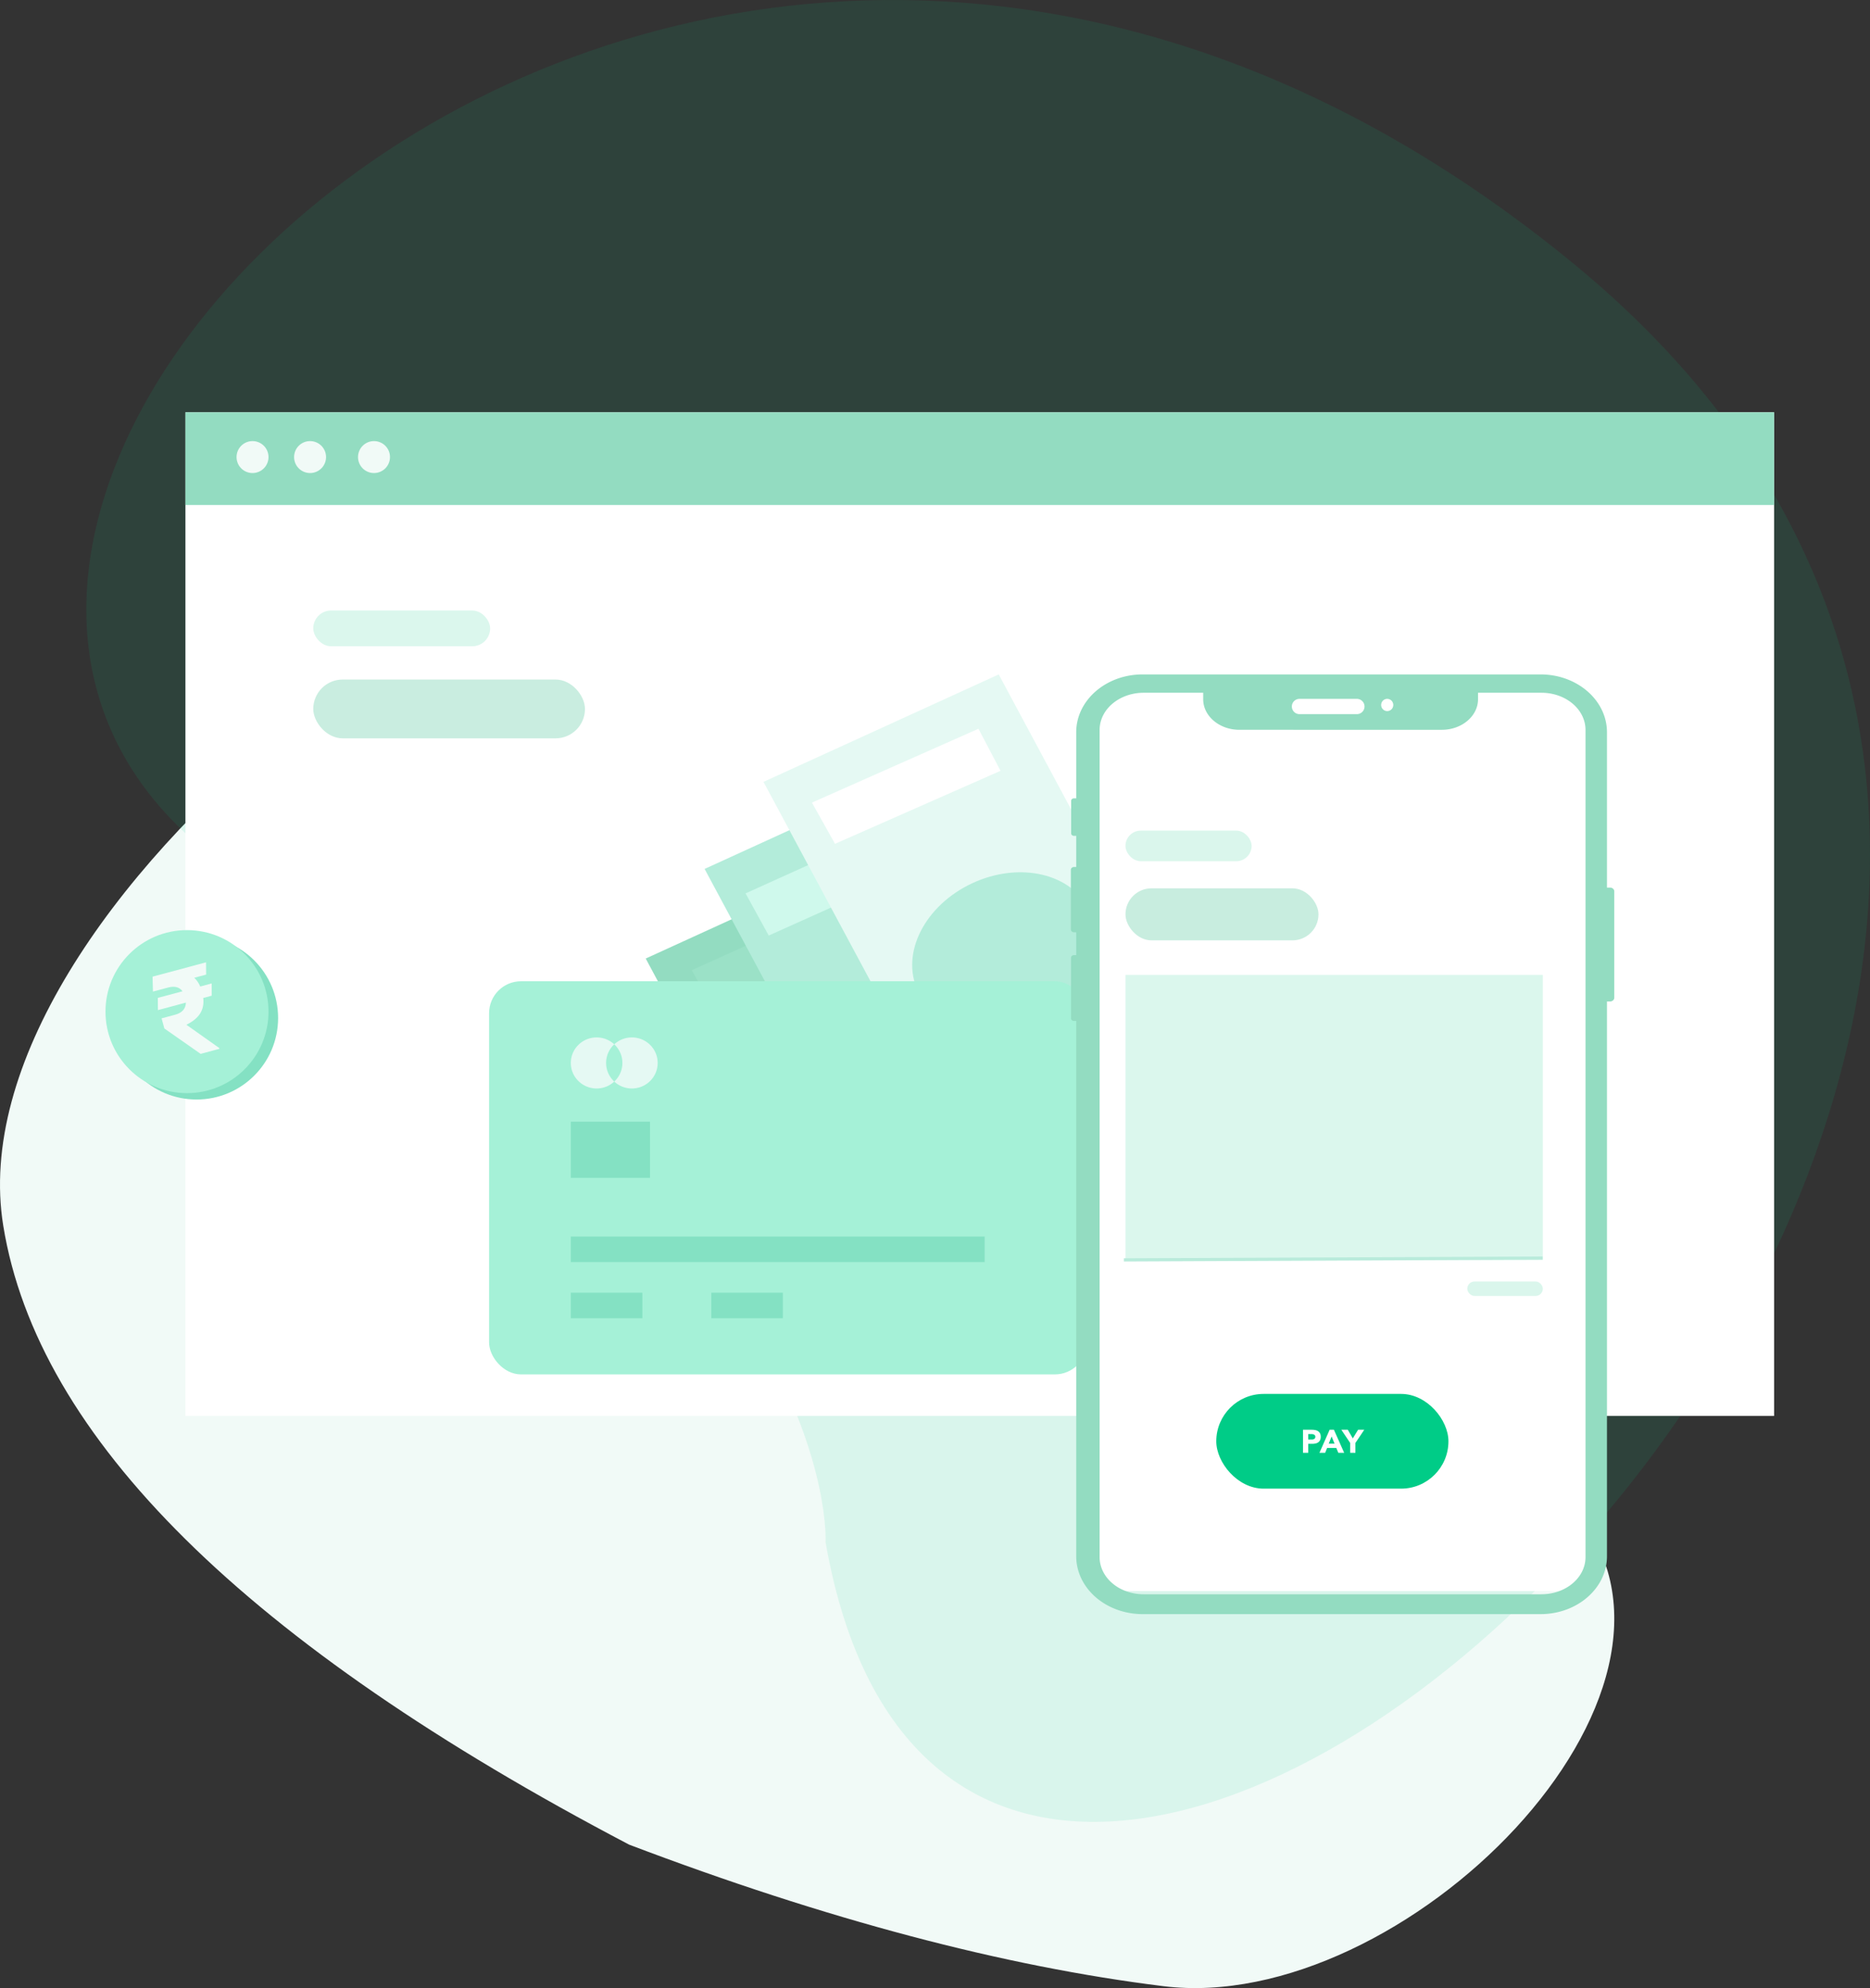 <svg xmlns="http://www.w3.org/2000/svg" width="585" height="622" viewBox="0 0 585 622">
    <rect x="0" y="0" width="585" height="622" fill="#333333" stroke="none"/>
    <g fill="none" fill-rule="evenodd" transform="translate(0 -.676)">
        <path fill="#F1FAF7" d="M196.83 577.804C77.06 514.986 11.79 450.444 1.022 384.178-15.13 284.778 163.87 144.91 284.28 145.683c120.41.772 181.922 76.5 161.881 169.988-20.04 93.487 0 101.88 46.883 158.203 46.884 56.324-54.166 157.468-129.06 148.208-49.93-6.173-105.648-20.933-167.152-44.278z"/>
        <path fill="#00CC87" d="M81.576 278.644C-100.812 172.6 209.173-149.436 492.356 83.245 781.381 320.73 306.195 757.448 258.26 483.133c0 0 5.698-98.446-176.684-204.49z" opacity=".1"/>
        <path fill="#FFF" d="M58 129.676h497v314H58z"/>
        <g opacity=".5" transform="translate(98 191.676)">
            <rect width="55.33" height="11.2" fill="#B7EFDB" rx="5.6"/>
            <rect width="85" height="18.4" y="21.6" fill="#93DCC1" rx="9.2"/>
        </g>
        <path fill="#93DCC1" d="M58 129.676h497v29H58z"/>
        <circle cx="79" cy="143.676" r="5" fill="#F1FAF7"/>
        <circle cx="97" cy="143.676" r="5" fill="#F1FAF7"/>
        <path fill="#93DCC1" d="M242.85 376.676L202 300.566l73.59-33.623 54.565 101.724z"/>
        <path fill="#9BE1C7" d="M216.417 304.209l52.338-23.65 6.934 13.469-52.02 23.377z"/>
        <path fill="#B3ECDA" d="M261.272 348.642l-40.85-76.11 73.59-33.623 54.566 101.724z"/>
        <path fill="#CFF9EC" d="M233.238 280.18l52.337-23.65L292.51 270l-52.021 23.376z"/>
        <path fill="#E5F9F3" d="M279.694 321.41l-40.85-76.112 73.59-33.622L367 313.4z"/>
        <ellipse cx="313.94" cy="298.064" fill="#B3ECDA" rx="23.218" ry="29.61" transform="rotate(65 313.94 298.064)"/>
        <circle cx="117" cy="143.676" r="5" fill="#F1FAF7"/>
        <g transform="translate(153 307.676)">
            <rect width="187" height="123" fill="#A5F1D7" rx="10"/>
            <path fill="#E5F9F3" d="M39.158 19.734a8.081 8.081 0 0 1 5.52-2.163c4.454 0 8.066 3.576 8.066 7.987 0 4.412-3.612 7.987-8.067 7.987a8.081 8.081 0 0 1-5.519-2.162 8.081 8.081 0 0 1-5.519 2.162c-4.455 0-8.066-3.575-8.066-7.987 0-4.41 3.611-7.987 8.066-7.987 2.135 0 4.076.822 5.52 2.163zm0 0a7.929 7.929 0 0 0-2.547 5.824c0 2.298.98 4.368 2.547 5.825a7.929 7.929 0 0 0 2.547-5.825c0-2.297-.979-4.367-2.547-5.824z"/>
            <path fill="#84E1C3" d="M25.573 43.929h24.774V61.5H25.573zM25.573 79.87h129.462v7.987H25.573zM25.573 97.442h22.376v7.987H25.573zM69.526 97.442h22.376v7.987H69.526z"/>
        </g>
        <path fill="#FFF" d="M342.981 215.681H496.22v282.785H342.981z"/>
        <path fill="#93DCC1" fill-rule="nonzero" d="M505 279.528v33.317c-.002.641-.598 1.16-1.333 1.162h-.95v173.56c0 10.001-9.306 18.11-20.785 18.11H357.457c-5.512 0-10.798-1.91-14.695-5.305-3.897-3.397-6.086-8.003-6.085-12.805V320.094h-.687c-.52 0-.941-.365-.943-.817v-18.961c0-.218.099-.427.276-.581.177-.155.417-.241.667-.241h.687v-7.142h-.693c-.545-.002-.984-.388-.984-.863v-18.703c0-.472.441-.856.984-.857h.693v-9.75h-.705a.942.942 0 0 1-.618-.222.714.714 0 0 1-.255-.538v-10.206c-.001-.422.39-.765.873-.766h.705V229.78c0-9.999 9.303-18.105 20.78-18.105h124.475c11.477 0 20.783 8.105 20.786 18.105v48.585h.949c.735.002 1.331.521 1.333 1.162zm-98.473-60.203a2.39 2.39 0 1 0 0 4.78h17.95a2.39 2.39 0 0 0 0-4.78h-17.95zm27.442 3.825a1.903 1.903 0 0 0 1.895-1.913 1.903 1.903 0 0 0-1.895-1.912 1.903 1.903 0 0 0-1.894 1.912c0 1.056.848 1.913 1.894 1.913zm62.034 5.891c0-3.084-1.45-6.042-4.033-8.223-2.584-2.181-6.088-3.405-9.742-3.405h-19.85v2.018c0 5.288-5.077 9.574-11.341 9.574H387.74c-6.264 0-11.342-4.286-11.342-9.574v-2.018h-18.627c-3.654 0-7.157 1.225-9.74 3.406-2.584 2.18-4.035 5.138-4.035 8.222V487.84c0 3.868 2.277 7.483 6.076 9.646.43.245.876.468 1.337.668a15.818 15.818 0 0 0 6.362 1.309h124.456c3.275 0 6.442-.985 8.934-2.778 3.074-2.205 4.845-5.44 4.84-8.845V229.04z"/>
        <g transform="translate(350.962 260.543)">
            <g transform="translate(28.92 176.183)">
                <rect width="72.629" height="29.64" x=".611" y=".056" fill="#00CC87" rx="14.82"/>
                <path fill="#FFF" fill-rule="nonzero" d="M27.748 11.272h2.739c.382 0 .743.034 1.083.101.34.068.637.185.89.352.254.166.456.39.605.672.15.282.224.636.224 1.064 0 .42-.07.774-.209 1.06-.138.284-.33.512-.572.681a2.35 2.35 0 0 1-.865.362 5.179 5.179 0 0 1-1.083.107h-1.188v2.81h-1.624v-7.21zm1.624 3.055h1.084c.145 0 .286-.014.422-.041.135-.027.256-.073.364-.138a.741.741 0 0 0 .26-.264.822.822 0 0 0 .1-.423.703.703 0 0 0-.13-.443.863.863 0 0 0-.334-.26 1.452 1.452 0 0 0-.453-.117 4.734 4.734 0 0 0-.48-.025h-.833v1.71zm6.698-3.055h1.344l3.208 7.21h-1.834l-.635-1.528H35.29l-.615 1.527h-1.791l3.187-7.21zm.625 2.097l-.896 2.24h1.802l-.906-2.24zm5.812 2.037l-2.77-4.134h2.02l1.562 2.698 1.656-2.698h1.927l-2.77 4.134v3.075h-1.625v-3.075z"/>
            </g>
            <rect width="39.459" height="9.576" x="1.126" fill="#B7EFDB" opacity=".5" rx="4.788"/>
            <rect width="23.637" height="4.514" x="108.053" y="141.076" fill="#B7EFDB" opacity=".5" rx="2.257"/>
            <rect width="60.378" height="16.278" x="1.126" y="18.058" fill="#93DCC1" opacity=".5" rx="8.139"/>
            <path fill="#DBF7ED" d="M1.126 45.144h130.565v89.16H1.126z"/>
            <path stroke="#B9EBDB" stroke-linecap="square" d="M1.126 134.304l130.001-.564"/>
        </g>
        <path fill="#FFF" d="M254 251.783l52.097-23.107 6.903 13.16-51.782 22.84z"/>
        <circle cx="61.5" cy="319.176" r="25.5" fill="#84E1C3"/>
        <circle cx="58.5" cy="317.176" r="25.5" fill="#A5F1D7"/>
        <path fill="#F1FAF7" fill-rule="nonzero" d="M64.49 305.592l-3.716.996c.778.72 1.402 1.63 1.875 2.73l3.573-.958.015 3.829-2.649.71c.208 1.867-.115 3.483-.969 4.848-.854 1.364-2.291 2.543-4.311 3.537l10.273 7.272.068.253-5.884 1.578-11.346-7.934-.87-3.174 4.214-1.13c2.192-.587 3.327-1.853 3.403-3.796l-8.764 2.35-.033-3.824 7.733-2.074c-.97-1.3-2.443-1.7-4.417-1.196l-4.835 1.296-.126-4.67 16.728-4.485.038 3.842z"/>
    </g>
</svg>

